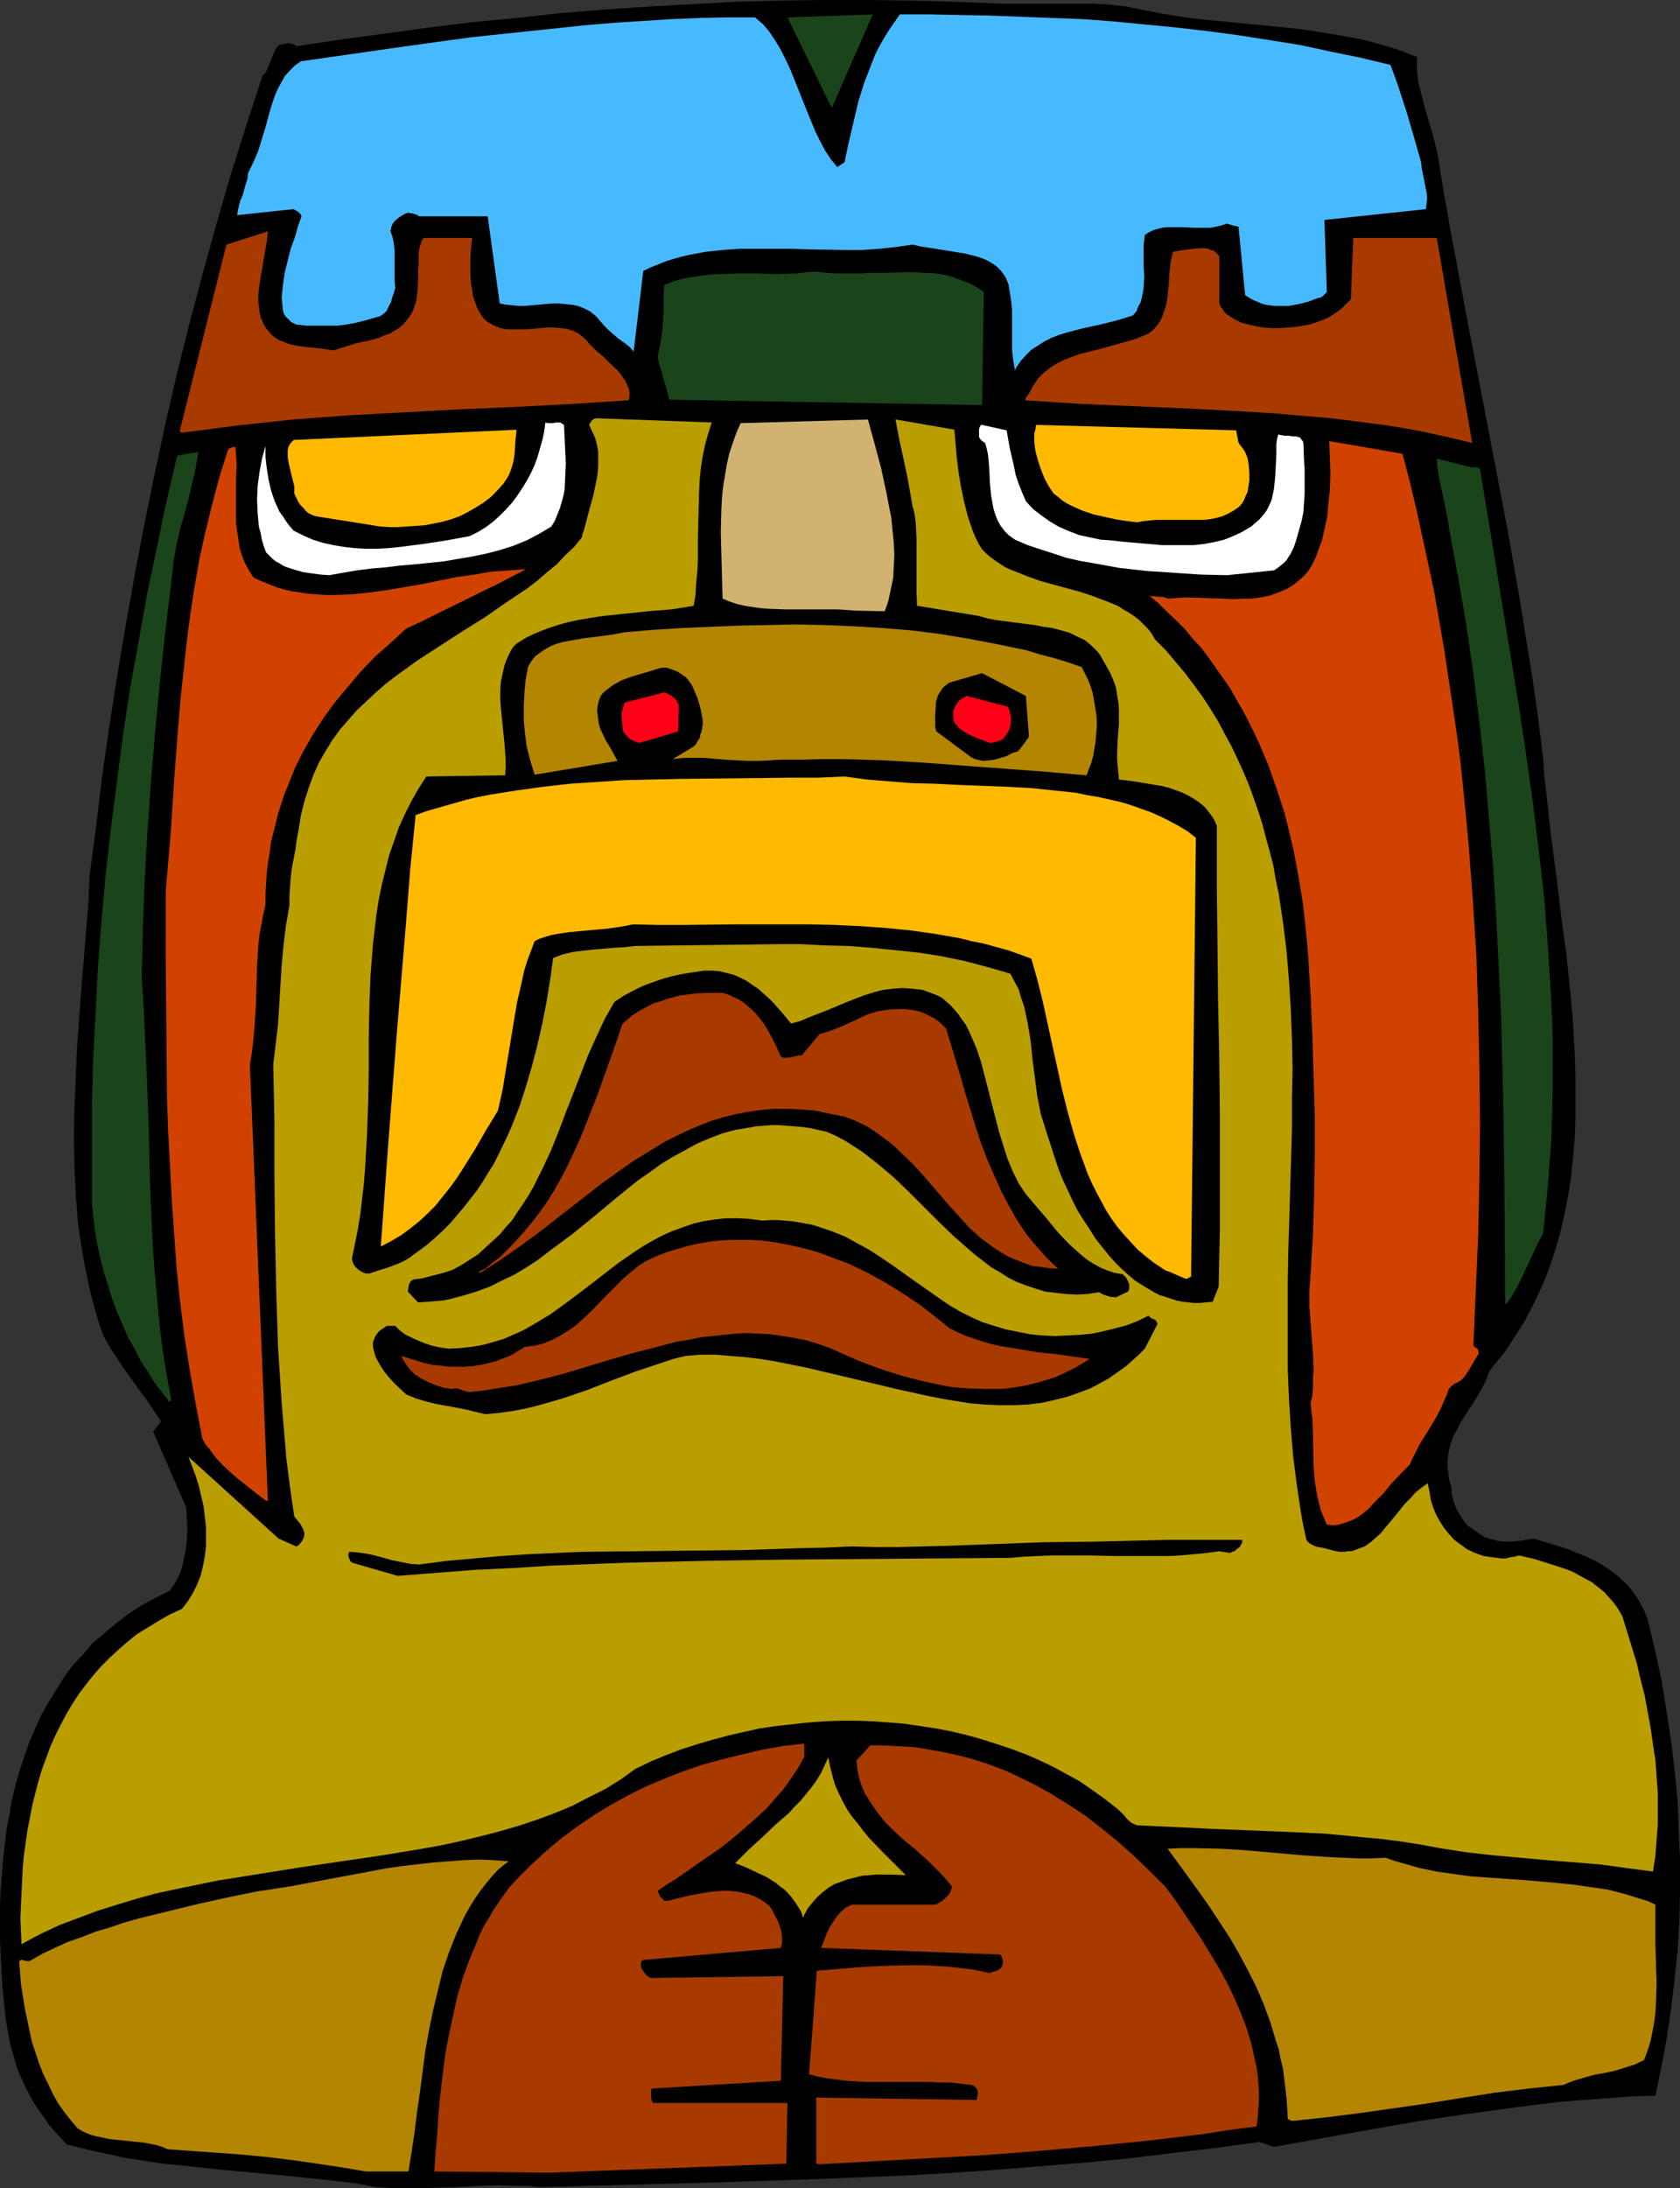 <?xml version="1.0" encoding="UTF-8" standalone="no"?>
<svg
   version="1.0"
   width="119.58mm"
   height="155.668mm"
   id="svg31"
   sodipodi:docname="Figure 07.wmf"
   xmlns:inkscape="http://www.inkscape.org/namespaces/inkscape"
   xmlns:sodipodi="http://sodipodi.sourceforge.net/DTD/sodipodi-0.dtd"
   xmlns="http://www.w3.org/2000/svg"
   xmlns:svg="http://www.w3.org/2000/svg">
  <rect width="100%" height="100%" fill="#333333" stroke="none"/>
  <sodipodi:namedview
     id="namedview31"
     pagecolor="#ffffff"
     bordercolor="#000000"
     borderopacity="0.25"
     inkscape:showpageshadow="2"
     inkscape:pageopacity="0.0"
     inkscape:pagecheckerboard="0"
     inkscape:deskcolor="#d1d1d1"
     inkscape:document-units="mm" />
  <defs
     id="defs1">
    <pattern
       id="WMFhbasepattern"
       patternUnits="userSpaceOnUse"
       width="6"
       height="6"
       x="0"
       y="0" />
  </defs>
  <path
     style="fill:#000000;fill-opacity:1;fill-rule:evenodd;stroke:none"
     d="m 101.153,588.03 2.747,0.162 2.747,0.162 h 5.332 l 5.332,-0.162 5.494,-0.162 5.494,-0.323 5.494,-0.162 5.656,0.162 h 2.747 l 2.909,0.323 24.4,-0.646 24.4,-0.646 24.238,-0.808 11.957,-0.485 12.119,-0.485 11.957,-0.646 12.119,-0.808 11.957,-0.97 12.119,-0.97 12.119,-1.131 12.119,-1.454 12.119,-1.454 12.119,-1.616 3.878,1.293 v 0 l 12.604,-2.262 12.604,-2.262 12.927,-2.262 12.927,-1.939 13.088,-1.778 6.302,-0.808 6.625,-0.808 6.302,-0.485 6.463,-0.485 6.463,-0.485 6.302,-0.162 1.616,-7.756 1.454,-7.756 1.131,-7.756 0.97,-7.918 0.808,-7.918 0.485,-8.08 0.162,-8.08 v -7.918 l -0.323,-8.08 -0.323,-8.241 -0.808,-8.08 -0.97,-8.08 -1.293,-8.241 -1.293,-8.08 -1.777,-8.08 -1.939,-8.08 -0.97,-2.424 -1.131,-2.101 -1.293,-2.101 -1.454,-1.939 -1.616,-1.616 -1.777,-1.616 -1.939,-1.454 -1.939,-1.293 -2.262,-1.293 -2.101,-0.97 -2.424,-0.97 -2.262,-0.97 -4.686,-1.454 -4.848,-1.454 -3.878,0.646 -1.939,0.162 h -1.939 l -1.777,-0.162 -1.777,-0.485 -1.777,-0.485 -0.646,-0.485 -0.808,-0.485 -1.616,-1.131 -1.616,-1.131 -1.131,-1.454 -0.97,-1.454 -0.97,-1.778 -0.646,-1.778 -0.485,-1.939 -0.162,-2.262 -0.485,-1.293 -0.162,-1.131 -0.162,-1.293 -0.162,-1.131 v -2.101 l 0.323,-2.262 0.485,-1.939 0.646,-1.939 0.97,-1.778 0.97,-1.939 2.262,-3.555 1.131,-1.616 2.101,-3.555 0.97,-1.778 0.808,-1.778 0.646,-1.778 1.777,-2.262 1.777,-2.101 1.454,-2.101 1.454,-2.262 1.454,-2.262 1.454,-2.262 2.424,-4.686 2.262,-4.686 1.939,-4.848 1.616,-4.848 1.454,-5.009 1.131,-5.009 0.97,-5.009 0.808,-5.171 0.485,-5.333 0.485,-5.171 0.162,-5.333 v -5.333 -5.333 l -0.162,-5.494 -0.323,-5.333 -0.323,-5.494 -0.485,-5.494 -1.131,-10.827 -1.454,-10.827 -1.293,-10.827 -1.454,-10.827 -1.131,-10.503 -0.646,-5.333 -0.323,-5.009 -1.293,-10.18 -1.454,-10.342 -1.616,-10.019 -1.616,-10.18 -3.555,-20.36 -3.878,-20.199 -3.878,-20.199 -3.878,-20.199 -3.716,-19.876 -1.777,-10.019 -1.616,-10.019 -0.808,-3.555 -0.97,-3.555 -0.97,-3.232 -0.97,-3.393 -0.808,-3.232 -0.808,-3.07 -0.162,-1.778 -0.162,-1.454 v -1.778 -1.616 l -4.524,-1.778 -4.686,-1.454 -4.686,-1.293 L 362.438,9.857 357.591,9.049 352.743,8.241 347.734,7.595 342.886,7.11 332.706,6.14 322.85,5.171 317.841,4.525 312.831,3.717 307.984,2.747 303.136,1.778 298.773,1.293 294.41,0.97 h -4.363 -4.201 -8.402 -8.402 L 257.246,0.485 245.288,0.162 233.492,0 h -11.796 l -11.957,0.162 -11.796,0.323 -11.796,0.646 -11.796,0.646 -11.957,0.808 -11.796,0.97 -11.796,1.293 -11.796,1.131 -11.796,1.454 L 103.415,9.049 91.458,10.665 79.662,12.443 79.501,12.119 79.016,11.958 78.531,11.796 77.885,11.635 H 77.238 l -0.646,0.162 -1.616,0.323 -0.646,0.808 -0.485,0.97 -0.97,2.262 -0.97,2.424 -0.485,0.97 -0.808,0.808 -4.363,13.412 -4.201,13.25 -3.878,13.412 -3.716,13.412 -3.555,13.412 -3.393,13.574 -3.07,13.412 -2.909,13.574 -2.747,13.412 -2.585,13.574 -2.424,13.574 -2.262,13.412 -2.101,13.574 -1.939,13.412 -1.616,13.412 -1.777,13.412 -0.323,7.756 -0.646,7.756 -1.293,15.674 -1.131,15.513 -0.323,7.918 -0.323,7.756 -0.162,7.756 0.162,7.756 0.323,7.595 0.646,7.756 0.485,3.717 0.646,3.878 0.646,3.717 0.808,3.878 0.808,3.717 0.97,3.717 1.131,3.878 1.293,3.717 1.777,3.232 1.939,2.909 1.939,2.909 4.04,5.656 2.101,2.747 1.777,2.747 1.939,2.909 -2.101,2.747 8.887,20.36 0.162,2.747 0.162,3.07 -0.162,3.07 -0.323,2.909 -0.646,2.909 -0.323,1.454 -0.485,1.454 -0.646,1.293 -0.646,1.293 -0.808,1.131 -0.808,1.131 -3.878,1.939 -3.878,2.101 -3.393,2.262 -3.393,2.585 -3.07,2.585 -3.07,2.585 -2.585,3.07 -2.747,2.909 -2.262,3.07 -2.101,3.393 -2.101,3.393 -1.939,3.393 -1.616,3.555 -1.616,3.717 -1.293,3.717 -1.293,3.878 -1.131,3.878 -0.97,3.878 -0.646,4.04 -0.808,4.04 -0.485,4.201 -0.485,4.04 -0.323,4.201 -0.323,4.201 L 0,512.567 v 4.363 4.201 l 0.162,4.363 0.485,8.403 0.808,8.403 0.485,2.909 0.485,2.585 0.485,2.585 0.808,2.424 0.646,2.424 0.808,2.262 0.97,2.101 0.97,2.101 1.131,2.101 1.131,1.939 1.293,1.939 1.293,1.778 1.293,1.939 1.454,1.616 3.232,3.555 5.171,1.293 5.171,1.131 5.171,1.131 5.171,0.808 5.171,0.808 5.332,0.485 10.342,1.131 5.332,0.485 5.171,0.485 10.342,0.97 10.503,1.131 5.171,0.646 z"
     id="path1" />
  <path
     style="fill:#a83a00;fill-opacity:1;fill-rule:evenodd;stroke:none"
     d="m 147.69,584.152 63.827,-2.424 0.323,-16.321 h -36.195 l -0.323,-0.646 -0.162,-0.97 v -1.131 -0.485 l 0.162,-0.646 34.741,-2.101 0.646,-28.117 -35.711,0.485 -0.808,-0.485 -0.646,-0.646 -0.646,-0.97 -0.323,-0.485 -0.162,-0.646 V 527.595 l 0.162,-0.323 0.485,-0.323 37.003,-3.232 0.162,-0.646 0.162,-0.646 v -0.808 -0.808 l -0.162,-1.454 -0.485,-1.616 -0.646,-1.616 -0.808,-1.454 -0.646,-1.293 -0.808,-1.131 -1.777,-1.293 -1.777,-0.97 -1.616,-0.646 -1.939,-0.485 -1.777,-0.323 -1.777,-0.162 h -1.939 l -1.777,0.162 -1.777,0.162 -1.777,0.323 -3.555,0.646 -3.393,0.808 -1.777,0.485 -1.454,0.162 -0.485,-0.646 -0.646,-0.485 -0.323,-0.808 -0.162,-0.323 -0.162,-0.485 2.585,-1.778 2.585,-1.616 2.585,-1.778 2.747,-1.939 5.656,-3.878 2.747,-2.101 2.747,-2.262 2.585,-2.262 2.585,-2.262 2.585,-2.424 2.262,-2.585 2.262,-2.585 1.939,-2.747 1.939,-2.909 1.616,-2.909 v -3.555 l -5.656,0.646 -5.494,0.97 -5.494,1.293 -5.332,1.293 -5.332,1.454 -5.171,1.778 -5.009,1.939 -5.009,2.101 -4.848,2.424 -4.686,2.585 -4.524,2.747 -4.524,3.07 -4.363,3.232 -4.04,3.393 -4.04,3.717 -3.878,3.878 -1.777,1.939 -1.454,1.939 -1.454,2.101 -1.454,2.101 -1.293,2.262 -1.293,2.101 -1.131,2.262 -0.97,2.424 -1.939,4.686 -1.777,4.848 -1.454,5.009 -1.131,5.171 -1.131,5.171 -0.97,5.332 -0.646,5.171 -0.646,5.333 -0.485,5.171 -0.323,5.333 -0.485,5.171 -0.323,5.009 z"
     id="path2" />
  <path
     style="fill:#b38501;fill-opacity:1;fill-rule:evenodd;stroke:none"
     d="m 98.406,583.829 h 11.473 l 0.808,-5.009 0.808,-5.333 0.646,-5.333 0.808,-5.494 1.454,-11.15 0.97,-5.494 1.131,-5.494 1.293,-5.333 1.293,-5.332 1.777,-5.171 0.97,-2.424 0.97,-2.424 1.131,-2.424 1.131,-2.424 1.293,-2.262 1.293,-2.101 1.454,-2.101 1.616,-2.101 1.616,-1.939 1.777,-1.939 0.485,-0.323 0.323,-0.323 0.808,-0.646 1.131,-0.808 -4.04,-0.323 -4.04,-0.162 -4.04,0.162 -4.201,0.323 -4.201,0.323 -4.201,0.485 -4.201,0.485 -4.363,0.646 -8.564,1.616 -4.363,0.808 -4.363,0.808 -8.564,1.616 -8.564,1.293 -7.918,1.616 -8.079,1.778 -7.918,1.939 -7.918,1.939 -4.04,1.131 -3.716,1.293 -3.878,1.131 -3.716,1.454 -3.716,1.293 -3.555,1.616 -3.393,1.616 -3.393,1.939 H 7.595 7.271 L 6.463,527.11 6.14,526.949 H 5.817 l -0.485,0.162 -0.162,0.323 0.485,6.14 0.485,3.07 0.485,3.07 0.646,3.07 0.646,3.07 0.646,3.07 0.97,2.909 0.97,2.909 1.131,2.909 1.293,2.585 1.293,2.747 1.454,2.585 1.616,2.262 1.777,2.262 1.777,2.101 1.293,0.808 1.454,0.646 1.293,0.485 1.454,0.323 3.07,0.646 2.909,0.323 3.232,0.323 3.232,0.323 3.232,0.646 1.616,0.485 1.454,0.646 13.573,0.97 6.625,0.485 6.625,0.646 6.625,0.808 6.787,0.97 6.463,0.97 z"
     id="path3" />
  <path
     style="fill:#a83a00;fill-opacity:1;fill-rule:evenodd;stroke:none"
     d="m 220.404,581.89 29.247,-1.616 14.704,-0.808 14.704,-1.131 14.704,-1.293 14.704,-1.454 14.866,-1.778 7.271,-1.131 7.433,-0.97 0.323,-2.424 0.162,-2.262 0.162,-2.262 v -2.262 l -0.162,-2.262 -0.162,-2.262 -0.323,-2.262 -0.485,-2.101 -0.485,-2.262 -0.485,-2.101 -1.293,-4.201 -1.616,-4.201 -1.777,-4.04 -1.939,-4.04 -2.262,-4.04 -2.262,-3.717 -2.262,-3.717 -4.848,-7.272 -2.424,-3.555 -2.424,-3.232 -4.201,-4.201 -4.201,-4.04 -4.363,-3.878 -4.363,-3.555 -4.363,-3.393 -4.686,-3.07 -4.686,-2.909 -4.686,-2.585 -5.009,-2.424 -2.424,-1.131 -2.585,-0.97 -2.585,-0.97 -2.585,-0.808 -2.747,-0.808 -2.747,-0.646 -2.747,-0.646 -2.747,-0.485 -2.747,-0.485 -2.909,-0.485 -2.909,-0.162 -2.909,-0.162 -3.07,-0.162 h -3.07 l -3.716,4.04 0.162,1.616 0.162,1.454 0.323,1.454 0.485,1.616 0.485,1.293 0.646,1.454 0.808,1.293 0.808,1.293 1.777,2.585 1.939,2.424 2.424,2.424 2.424,2.262 1.777,1.454 1.777,1.454 3.555,3.232 3.232,3.232 1.454,1.616 1.454,1.778 -0.162,0.646 -0.323,0.808 -0.323,0.646 -0.646,0.646 -0.646,0.646 -0.646,0.485 -0.808,0.485 -0.808,0.485 h -22.622 l -1.616,0.808 -1.293,1.131 -1.131,1.293 -0.97,1.454 -0.97,1.454 -0.808,1.778 -0.646,1.778 -0.808,1.939 48.153,1.778 0.323,0.323 0.162,0.485 0.162,0.485 0.162,0.646 -0.162,0.808 -0.162,0.485 -0.323,0.485 -0.485,0.323 -0.485,0.323 -0.646,0.162 -0.646,0.162 -0.646,0.323 -2.909,-0.646 -2.747,-0.485 -2.909,-0.323 -2.909,-0.323 -5.817,-0.323 h -5.817 l -5.817,0.162 -5.979,0.323 -5.817,0.485 -5.817,0.485 -2.101,27.794 2.262,0.646 2.585,0.485 2.585,0.323 2.585,0.323 2.585,0.162 2.747,0.162 h 5.656 5.656 5.817 l 2.909,0.162 h 2.747 l 2.747,0.323 2.747,0.323 0.485,0.162 0.485,0.323 0.323,0.323 0.323,0.485 0.162,0.646 v 0.646 l -0.162,0.646 -0.162,0.808 -43.144,-0.646 v 17.775 z"
     id="path4" />
  <path
     style="fill:#b38501;fill-opacity:1;fill-rule:evenodd;stroke:none"
     d="m 347.572,570.255 9.049,-0.97 9.049,-1.131 9.049,-1.293 9.049,-1.293 9.049,-1.454 9.21,-1.454 9.21,-1.131 9.372,-0.97 1.454,-0.646 1.293,-0.485 2.747,-0.808 2.909,-0.808 2.747,-0.485 2.909,-0.646 2.585,-0.808 2.585,-0.808 1.293,-0.646 1.131,-0.485 0.97,-2.585 0.808,-2.585 0.485,-2.424 0.485,-2.585 0.323,-2.585 0.162,-2.585 0.162,-5.333 -0.162,-5.333 -0.162,-5.332 v -5.333 -5.171 l -2.101,-0.97 -2.101,-0.646 -4.201,-1.293 -4.363,-1.131 -4.524,-0.646 -4.363,-0.646 -4.686,-0.485 -9.21,-0.808 -9.372,-0.646 -4.686,-0.323 -4.686,-0.646 -4.524,-0.646 -4.686,-0.97 -4.524,-1.293 -2.262,-0.646 -2.262,-0.808 -3.716,0.162 h -3.716 l -3.716,-0.162 -3.716,-0.162 -7.433,-0.485 -7.271,-0.646 -7.271,-0.646 -7.271,-0.485 -7.271,-0.162 h -3.716 l -3.555,0.162 5.656,7.756 2.909,4.04 2.747,3.878 2.747,4.201 2.747,4.201 2.424,4.201 2.424,4.525 2.262,4.525 1.939,4.525 1.777,4.848 1.454,4.848 0.808,2.424 0.485,2.585 0.646,2.585 0.323,2.585 0.323,2.747 0.323,2.747 0.162,2.747 0.162,2.747 z"
     id="path5" />
  <path
     style="fill:#ba9e00;fill-opacity:1;fill-rule:evenodd;stroke:none"
     d="m 6.302,522.424 4.848,-2.585 4.848,-2.262 5.171,-1.939 5.171,-1.939 5.171,-1.616 5.332,-1.616 5.332,-1.454 5.332,-1.131 5.494,-1.131 5.494,-1.131 11.149,-1.778 11.149,-1.778 10.988,-1.616 10.988,-1.616 10.826,-1.778 5.332,-0.97 5.171,-1.131 5.332,-1.293 5.009,-1.293 5.009,-1.454 4.848,-1.616 4.848,-1.778 4.686,-1.939 4.363,-2.262 4.524,-2.262 4.201,-2.585 4.04,-2.909 4.04,-1.939 3.878,-1.616 4.201,-1.616 4.04,-1.293 4.363,-1.293 4.201,-1.131 4.201,-0.97 4.363,-0.97 4.363,-0.646 4.363,-0.485 4.363,-0.485 4.363,-0.323 4.363,-0.162 h 4.363 l 4.363,0.162 4.363,0.323 4.201,0.323 4.363,0.646 4.201,0.646 4.201,0.808 4.04,0.97 4.04,1.131 4.04,1.293 3.878,1.293 3.878,1.454 3.716,1.616 3.716,1.778 3.555,1.939 3.555,1.939 3.232,2.262 3.232,2.262 3.07,2.424 0.97,0.808 0.808,0.808 0.646,0.646 0.646,0.808 0.485,0.485 0.808,0.646 0.646,0.323 0.808,0.323 10.342,0.485 10.018,0.485 20.198,0.808 10.18,0.485 5.171,0.485 5.009,0.485 5.171,0.485 5.009,0.646 5.171,0.808 5.171,0.97 7.271,1.131 7.271,0.808 7.11,0.646 7.11,0.646 14.22,1.131 7.11,0.97 7.271,0.97 0.646,-4.201 0.323,-4.201 0.323,-4.201 v -4.363 -4.363 l -0.323,-4.363 -0.323,-4.363 -0.646,-4.201 -0.646,-4.525 -0.808,-4.363 -0.808,-4.363 -1.131,-4.363 -0.97,-4.201 -1.293,-4.201 -1.293,-4.201 -1.293,-4.201 -1.131,-1.939 -1.131,-1.616 -1.293,-1.454 -1.293,-1.454 -1.616,-1.293 -1.616,-1.293 -1.777,-0.97 -1.777,-0.97 -1.777,-0.97 -2.101,-0.808 -4.04,-1.293 -4.04,-1.293 -4.201,-0.97 -1.131,0.323 -1.293,0.162 -1.131,0.323 h -1.293 l -1.131,-0.162 -1.293,-0.162 -2.262,-0.323 -2.262,-0.808 -2.101,-0.97 -1.777,-1.293 -1.777,-1.293 -1.454,-1.616 -1.293,-1.616 -1.131,-1.778 -0.97,-1.778 -0.808,-1.939 -0.646,-2.101 -0.323,-2.101 -0.485,-2.262 -1.616,1.131 -1.616,1.293 -1.454,1.616 -1.454,1.454 -2.585,3.232 -2.585,3.07 -1.293,1.616 -1.454,1.293 -1.293,1.131 -1.616,1.131 -1.777,0.646 -0.808,0.323 -0.97,0.323 h -0.97 l -0.97,0.162 h -1.131 l -1.131,-0.162 -2.424,-0.646 -1.293,-0.323 -1.131,-0.162 -0.97,-0.323 -0.97,-0.485 -0.646,-0.485 -0.485,-0.646 -0.808,-3.717 -0.646,-3.555 -1.131,-7.595 -0.97,-7.595 -0.646,-7.756 -0.485,-7.756 -0.323,-7.756 v -8.08 -7.918 -8.08 l 0.162,-8.08 0.485,-16.321 0.485,-16.159 v -8.08 l 0.162,-8.08 -0.162,-8.08 -0.323,-8.08 -0.485,-7.756 -0.646,-7.918 -0.97,-7.756 -1.131,-7.595 -0.808,-3.717 -0.646,-3.878 -0.97,-3.717 -0.97,-3.555 -0.97,-3.717 -1.131,-3.555 -1.293,-3.717 -1.293,-3.555 -1.454,-3.393 -1.616,-3.555 -1.616,-3.393 -1.777,-3.232 -1.777,-3.393 -2.101,-3.393 -2.101,-3.232 -2.262,-3.07 -2.424,-3.232 -2.585,-3.07 -2.585,-3.07 -2.909,-2.909 -0.808,-1.454 -1.131,-1.454 -1.131,-1.131 -1.293,-1.293 -1.293,-0.97 -1.454,-0.97 -1.454,-0.808 -1.454,-0.97 -3.232,-1.293 -3.393,-1.293 -3.393,-1.131 -3.555,-0.97 -3.555,-0.97 -3.555,-0.97 -3.232,-1.131 -3.232,-1.293 -1.616,-0.646 -1.454,-0.646 -2.747,-1.778 -1.293,-0.97 -1.131,-0.97 -1.131,-1.131 -0.808,-1.293 -0.97,-1.939 -0.808,-1.939 -1.293,-3.878 -0.97,-3.878 -0.808,-3.878 -0.646,-3.878 -0.485,-3.878 -0.646,-7.595 -15.835,-2.747 0.97,5.171 1.131,5.171 1.131,5.333 0.485,2.747 0.485,2.747 0.323,1.939 0.485,1.778 0.323,1.939 0.162,1.778 0.162,3.717 v 3.555 7.11 3.555 l 0.162,3.555 16.643,2.747 2.262,0.646 2.585,0.485 5.009,0.646 2.424,0.323 2.585,0.323 2.424,0.485 2.424,0.323 2.424,0.646 2.262,0.646 1.939,0.97 2.101,0.97 1.777,1.454 0.808,0.808 0.808,0.808 0.646,0.808 0.646,1.131 0.646,1.131 0.646,1.131 0.97,1.778 0.808,1.939 0.646,1.778 0.323,2.101 0.323,1.778 0.162,2.101 v 3.878 l -0.323,3.878 -0.162,3.878 v 1.778 l 0.162,1.778 0.162,1.778 0.162,1.778 3.878,0.485 3.878,0.646 3.878,0.646 1.939,0.485 1.777,0.646 1.777,0.646 1.616,0.808 1.616,0.97 1.454,0.97 1.454,1.293 1.131,1.454 1.131,1.616 0.808,1.778 v 15.836 l 0.162,15.674 0.162,15.351 0.323,15.513 0.162,15.351 v 15.351 15.513 l -0.323,15.351 -1.616,4.04 -1.777,0.162 -1.616,0.162 h -1.616 l -1.454,-0.162 -1.616,-0.162 -1.616,-0.323 -1.454,-0.485 -1.454,-0.485 -1.616,-0.485 -1.293,-0.646 -2.747,-1.616 -2.585,-1.616 -2.262,-1.939 -2.424,-2.262 -2.101,-2.262 -1.939,-2.424 -1.939,-2.424 -1.616,-2.585 -1.616,-2.424 -1.616,-2.585 -1.293,-2.585 -1.293,-2.747 -1.293,-2.747 -1.131,-2.747 -0.97,-2.909 -1.939,-5.979 -1.939,-6.14 -0.485,-2.424 -0.485,-2.424 -0.646,-5.009 -0.646,-5.009 -0.485,-4.848 -0.808,-4.848 -0.485,-2.262 -0.485,-2.262 -0.808,-2.262 -0.646,-2.262 -1.131,-2.101 -1.131,-2.101 -6.14,-1.778 -6.14,-1.616 -6.302,-1.293 -6.14,-0.97 -6.302,-0.646 -6.302,-0.646 -6.302,-0.485 -6.302,-0.162 -6.302,-0.323 h -6.302 l -12.765,0.162 -12.765,0.162 -12.765,0.162 -2.909,0.323 -2.747,0.162 -5.656,0.485 -2.909,0.323 -2.585,0.323 -2.747,0.646 -2.585,0.97 -0.808,5.817 -0.97,5.979 -1.131,5.817 -1.293,5.656 -1.454,5.656 -1.616,5.494 -1.777,5.494 -2.101,5.333 -1.131,2.585 -2.424,5.009 -1.293,2.585 -1.454,2.262 -1.454,2.424 -1.616,2.424 -1.777,2.262 -1.616,2.101 -1.939,2.262 -1.777,2.101 -2.101,2.101 -2.101,1.939 -2.262,1.939 -2.424,1.778 -2.424,1.778 -1.454,0.808 -1.454,0.646 -2.585,0.97 -2.585,0.808 -2.424,0.808 h -0.97 l -0.808,-0.323 -0.646,-0.323 -0.646,-0.485 -0.646,-0.646 -0.485,-0.646 -0.323,-0.808 -0.162,-0.808 0.808,-3.878 0.808,-4.04 0.646,-4.04 0.485,-4.201 0.485,-4.04 0.323,-4.363 0.485,-8.403 0.323,-8.726 0.162,-8.564 v -8.726 l 0.162,-8.564 0.323,-8.564 0.323,-4.201 0.323,-4.201 0.485,-4.04 0.485,-4.201 0.646,-4.04 0.808,-3.878 0.97,-3.878 0.97,-3.878 1.293,-3.717 1.293,-3.717 1.616,-3.555 1.777,-3.555 1.939,-3.393 2.101,-3.232 21.168,-0.323 0.162,-1.939 v -2.101 l -0.162,-2.262 -0.162,-2.262 -0.485,-4.686 -0.485,-4.848 -0.162,-2.424 v -2.424 l 0.162,-2.262 0.485,-2.262 0.485,-2.101 0.808,-2.101 0.485,-0.97 0.485,-0.97 0.646,-0.97 0.808,-0.808 2.585,-1.616 2.747,-1.293 2.909,-1.131 2.909,-0.97 2.909,-0.808 3.07,-0.646 2.909,-0.485 3.232,-0.485 6.14,-0.646 6.14,-0.646 6.14,-0.485 3.07,-0.485 2.909,-0.485 0.485,-2.909 0.162,-3.07 0.323,-3.07 0.162,-3.07 v -6.14 l 0.162,-6.302 0.162,-6.302 0.162,-3.07 0.323,-3.232 0.485,-3.07 0.646,-3.07 0.808,-2.909 0.97,-3.07 -31.025,-1.131 -0.646,0.162 -0.485,0.323 -0.485,0.646 -0.162,0.323 -0.162,0.323 0.808,1.778 0.808,1.778 0.485,1.778 0.323,1.939 v 1.939 1.939 l -0.162,1.939 -0.323,1.939 -0.808,3.878 -1.131,4.04 -0.97,3.717 -0.485,1.778 -0.323,0.808 -0.162,0.97 -2.101,2.585 -2.424,2.262 -2.262,2.424 -2.585,2.101 -2.585,2.262 -2.747,2.101 -2.909,1.939 -2.909,1.939 -5.817,4.04 -5.979,3.717 -5.979,3.878 -5.979,3.878 -2.909,2.101 -2.909,2.101 -2.747,2.101 -2.585,2.262 -2.585,2.424 -2.585,2.424 -2.262,2.585 -2.262,2.585 -2.101,2.909 -1.777,2.909 -1.777,3.07 -1.454,3.232 -1.293,3.555 -1.131,3.555 -0.97,3.878 -0.646,4.04 -0.485,2.585 -0.323,2.424 -0.97,5.171 -0.323,2.585 -0.162,2.424 -0.162,2.424 v 2.424 l -0.485,2.909 -0.485,2.747 -0.646,5.333 -0.485,5.333 -0.323,5.332 -0.646,10.503 -0.646,5.332 -0.646,5.333 0.162,7.595 0.162,7.756 v 15.19 l 0.162,15.19 0.323,15.028 0.485,15.19 0.485,7.433 0.485,7.595 0.646,7.595 0.646,7.595 0.97,7.595 1.131,7.756 0.485,0.646 0.323,0.323 0.162,0.323 0.485,0.485 0.323,0.485 0.485,0.97 0.323,0.646 0.162,0.808 -0.162,0.97 -0.485,0.97 -0.646,0.808 -0.485,0.485 -0.485,0.162 -4.686,-2.101 -24.238,-21.976 0.97,2.585 0.97,2.585 0.808,2.585 0.646,2.747 0.646,2.747 0.323,2.747 0.323,2.747 v 2.747 2.747 l -0.323,2.585 -0.485,2.585 -0.646,2.585 -0.97,2.424 -1.131,2.262 -1.293,2.101 -1.616,2.101 -3.232,1.454 -3.07,1.778 -2.909,1.778 -2.909,1.778 -2.585,2.101 -2.424,2.101 -2.424,2.262 -2.262,2.262 -2.101,2.424 -1.939,2.424 -1.939,2.585 -1.777,2.747 -1.616,2.747 -1.454,2.747 -1.454,2.909 -1.293,2.909 -1.131,3.07 -1.131,3.07 -0.97,3.232 -0.808,3.07 -0.808,3.232 -0.646,3.393 -0.646,3.232 -0.485,3.393 -0.485,3.393 -0.323,3.393 -0.162,3.393 -0.162,3.393 -0.323,6.948 0.323,6.948 z"
     id="path6" />
  <path
     style="fill:#ba9e00;fill-opacity:1;fill-rule:evenodd;stroke:none"
     d="m 216.364,514.829 0.97,-1.778 1.293,-1.616 1.293,-1.454 1.454,-1.293 1.454,-1.131 1.616,-0.97 1.777,-0.646 1.777,-0.646 1.939,-0.485 1.939,-0.485 1.939,-0.162 1.939,-0.162 h 1.939 2.101 l 3.878,0.162 -3.232,-3.232 -3.393,-3.393 -3.393,-3.555 -1.454,-1.778 -1.454,-1.939 -1.616,-1.939 -1.293,-1.939 -1.131,-2.101 -1.131,-2.262 -0.97,-2.262 -0.646,-2.262 -0.646,-2.585 -0.485,-2.424 -0.97,2.101 -0.97,2.101 -1.293,2.101 -1.293,1.778 -1.454,1.778 -1.454,1.778 -1.616,1.616 -1.616,1.778 -3.555,3.07 -3.555,3.393 -3.716,3.393 -1.777,1.778 -1.777,1.778 2.909,1.131 2.747,1.293 2.747,1.293 2.585,1.616 1.131,0.97 1.131,0.808 1.131,1.131 0.808,0.97 0.97,1.293 0.808,1.293 0.808,1.293 0.485,1.616 z"
     id="path7" />
  <path
     style="fill:#000000;fill-opacity:1;fill-rule:evenodd;stroke:none"
     d="m 106.97,423.692 10.342,-0.808 10.342,-0.808 10.342,-0.485 10.18,-0.646 20.521,-0.808 20.683,-0.485 20.521,-0.323 41.205,-0.323 20.683,-0.162 3.716,-0.323 3.555,-0.162 3.555,-0.162 h 3.555 7.11 l 6.948,0.162 h 6.948 6.948 l 3.393,-0.162 3.555,-0.323 3.393,-0.323 3.555,-0.485 0.97,0.162 0.97,0.162 h 0.485 l 0.162,0.162 h 0.323 v 0 l 0.485,-0.323 0.646,-0.162 0.97,-0.808 0.485,-0.323 0.323,-0.646 0.323,-0.485 v -0.808 h -6.463 -6.463 -6.625 l -6.787,0.162 -13.573,0.323 -13.573,0.162 -26.015,0.97 -6.463,0.162 -6.302,0.162 h -6.463 l -6.302,-0.162 -7.271,0.323 -7.271,0.162 -14.704,0.485 -14.543,0.162 -14.381,0.162 -14.543,0.162 -7.271,0.323 -7.271,0.323 -7.271,0.485 -7.11,0.646 -7.271,0.646 -7.433,0.97 -2.424,-0.162 -2.424,-0.485 -2.424,-0.485 -2.262,-0.646 -2.424,-0.646 -2.262,-0.485 -2.262,-0.323 -2.262,-0.162 -0.323,0.323 v 0.485 0.485 l 0.162,0.323 0.323,0.808 0.485,0.485 z"
     id="path8" />
  <path
     style="fill:#d14200;fill-opacity:1;fill-rule:evenodd;stroke:none"
     d="m 358.237,410.118 1.777,-0.162 1.616,-0.485 1.454,-0.485 1.454,-0.646 1.293,-0.808 1.293,-0.97 1.293,-1.131 1.131,-1.293 2.424,-2.424 2.262,-2.747 2.424,-2.585 1.293,-1.293 1.293,-1.293 0.646,-1.454 0.646,-1.293 1.293,-2.585 2.909,-4.686 1.454,-2.424 1.293,-2.424 1.131,-2.585 0.646,-1.454 0.485,-1.454 0.485,-0.485 0.485,-0.485 0.646,-0.485 0.808,-0.323 0.97,-0.646 0.808,-0.808 0.646,-0.97 0.646,-0.97 1.293,-2.262 1.293,-2.101 -0.162,-0.646 -0.162,-0.646 -0.646,-0.323 -0.485,-0.485 0.646,-14.866 0.646,-14.866 0.323,-15.028 0.162,-15.028 -0.162,-15.028 -0.323,-15.028 -0.485,-15.028 -0.97,-15.028 -1.131,-15.028 -1.454,-15.028 -0.808,-7.595 -0.97,-7.433 -1.131,-7.595 -1.131,-7.433 -1.131,-7.595 -1.293,-7.433 -1.293,-7.433 -1.616,-7.595 -1.616,-7.433 -1.616,-7.433 -1.777,-7.433 -1.939,-7.433 -19.714,-3.393 0.162,4.363 0.162,4.363 -0.162,4.525 -0.485,4.525 -0.162,2.262 -0.485,2.262 -0.485,2.101 -0.485,2.262 -0.808,2.101 -0.646,1.939 -0.97,2.101 -1.131,1.939 -0.97,1.131 -0.97,0.97 -0.97,0.808 -0.97,0.808 -0.97,0.646 -1.131,0.646 -2.262,0.97 -2.262,0.808 -2.424,0.485 -2.424,0.323 h -2.585 l -2.424,0.162 -2.585,-0.162 -5.009,-0.162 -5.171,-0.162 -2.424,0.162 -2.262,0.162 -0.97,-0.323 -0.646,-0.162 h -0.808 -0.485 l -1.131,-0.162 h -0.646 l -0.646,-0.323 2.585,2.101 2.424,2.424 2.424,2.262 2.424,2.424 2.101,2.585 2.262,2.424 1.939,2.585 1.939,2.747 1.939,2.747 1.939,2.747 1.616,2.909 1.616,2.747 1.616,3.07 1.454,2.909 1.454,3.07 1.293,3.07 1.293,3.07 1.131,3.232 1.131,3.232 2.101,6.464 0.808,3.232 1.616,6.787 1.293,6.948 1.131,6.948 0.808,7.11 0.646,7.11 0.646,10.827 0.485,10.827 0.323,10.665 0.323,10.665 v 10.503 l -0.162,10.665 -0.323,10.665 -0.646,10.665 -0.162,2.262 -0.162,2.262 v 4.363 l 0.323,4.363 0.323,4.201 0.323,4.363 0.162,4.363 -0.162,2.101 v 2.262 l -0.162,2.262 -0.485,2.101 0.485,4.201 0.162,4.201 0.162,8.403 0.323,4.04 0.323,2.101 0.323,1.939 0.485,1.939 0.485,1.939 0.808,1.939 0.808,1.939 h 0.485 0.323 z"
     id="path9" />
  <path
     style="fill:#d14200;fill-opacity:1;fill-rule:evenodd;stroke:none"
     d="m 72.068,403.493 -4.848,-117.315 0.485,-2.747 0.323,-2.585 0.485,-5.332 0.323,-5.333 0.162,-5.333 0.162,-5.332 0.323,-5.333 0.323,-2.747 0.485,-2.747 0.485,-2.585 0.646,-2.747 v -2.909 l 0.162,-2.747 0.162,-2.909 0.323,-2.747 0.485,-2.747 0.323,-2.747 0.646,-2.585 0.646,-2.585 0.646,-2.585 0.808,-2.585 0.808,-2.424 1.939,-4.848 0.97,-2.424 2.262,-4.525 2.585,-4.525 2.909,-4.525 3.07,-4.201 3.393,-4.04 3.555,-4.201 3.716,-3.878 4.201,-3.717 4.201,-3.878 4.201,-1.939 4.201,-2.101 8.241,-4.04 3.878,-1.939 4.04,-1.939 7.756,-4.04 -4.524,0.323 -4.686,0.323 -4.686,0.808 -4.686,0.646 -9.534,1.939 -4.686,0.808 -4.848,0.808 -4.686,0.646 -4.686,0.485 -4.686,0.162 h -2.262 l -2.262,-0.162 -2.262,-0.162 -2.101,-0.323 -2.262,-0.323 -2.101,-0.485 -2.262,-0.646 -1.939,-0.808 -2.101,-0.808 -2.101,-0.97 -1.131,-1.778 -1.131,-2.101 -0.808,-1.939 -0.646,-2.101 -0.323,-2.262 -0.323,-2.101 -0.323,-2.424 v -2.262 -4.686 -4.525 l 0.162,-4.525 -0.162,-2.262 -0.162,-2.101 h -0.162 -0.323 l -0.808,0.162 -0.485,0.323 -0.162,0.323 -0.162,0.162 -2.262,7.272 -1.939,7.272 -1.777,7.272 -1.616,7.272 -1.293,7.433 -1.131,7.272 -0.97,7.433 -0.808,7.433 -0.808,7.433 -0.646,7.433 -1.131,14.866 -0.97,14.866 -1.293,15.028 v 18.583 l 0.162,18.421 0.162,18.583 0.323,9.211 0.485,9.211 0.485,9.049 0.646,9.211 0.646,9.211 0.97,9.211 1.131,9.049 1.454,9.211 1.616,9.211 1.777,9.211 0.808,1.454 0.97,1.131 1.777,2.424 1.939,2.101 2.101,1.939 2.262,1.939 2.262,1.778 2.424,1.939 2.585,1.939 z"
     id="path10" />
  <path
     style="fill:#000000;fill-opacity:1;fill-rule:evenodd;stroke:none"
     d="m 130.562,380.224 3.555,-0.323 3.555,-0.485 3.393,-0.646 3.393,-0.808 3.393,-0.97 3.393,-0.97 6.625,-2.262 6.625,-2.585 6.463,-2.424 6.787,-2.262 3.393,-1.131 3.393,-0.808 3.878,-0.323 h 4.04 l 3.878,0.323 4.04,0.323 4.04,0.485 4.04,0.646 4.04,0.808 4.04,0.808 8.241,1.939 8.241,1.939 8.079,1.939 8.079,1.778 4.04,0.808 3.878,0.646 4.04,0.646 3.878,0.323 3.878,0.162 h 3.878 l 3.716,-0.162 3.878,-0.485 3.555,-0.808 3.716,-0.97 3.555,-1.293 1.777,-0.646 1.616,-0.808 1.777,-0.97 1.777,-0.97 1.616,-1.131 1.616,-1.131 1.777,-1.293 1.616,-1.454 1.616,-1.454 1.616,-1.616 3.393,-6.625 -0.162,-0.485 -0.162,-0.323 -0.323,-0.323 -0.323,-0.162 -0.808,-0.323 -0.323,-0.323 -0.323,-0.323 -2.909,1.454 -2.909,1.131 -3.07,0.808 -3.232,0.808 -3.07,0.646 -3.393,0.323 -3.232,0.162 -3.393,0.162 -3.393,-0.162 -3.232,-0.323 -3.232,-0.646 -3.232,-0.646 -3.232,-0.97 -3.07,-0.97 -2.909,-1.293 -2.909,-1.454 -3.07,-1.778 -3.07,-2.101 -5.979,-4.201 -6.14,-4.363 -3.07,-2.101 -3.232,-2.101 -3.232,-1.778 -3.232,-1.778 -3.555,-1.454 -3.393,-1.131 -1.939,-0.646 -1.777,-0.323 -1.777,-0.323 -1.939,-0.323 -1.939,-0.162 -1.939,-0.162 h -2.101 l -1.939,0.162 -3.555,-0.485 -3.232,-0.162 h -3.232 l -2.909,0.323 -3.07,0.485 -2.747,0.646 -2.747,0.97 -2.747,0.97 -2.585,1.131 -2.424,1.293 -2.585,1.454 -2.262,1.454 -4.686,3.232 -9.21,7.11 -4.524,3.393 -4.686,3.393 -2.424,1.454 -2.424,1.454 -2.585,1.454 -2.585,1.131 -2.585,1.131 -2.747,0.808 -2.909,0.808 -2.909,0.485 -3.07,0.323 -3.07,0.162 -2.262,-0.323 -2.262,-0.485 -1.939,-0.646 -1.939,-0.808 -1.777,-0.808 -1.616,-0.808 -1.454,-1.131 -1.131,-1.131 h -2.262 l -0.97,0.646 -1.131,0.808 -0.485,0.646 -0.485,0.646 -0.323,0.808 -0.323,0.808 v 1.131 l 0.162,0.97 0.323,1.131 0.323,0.97 0.97,1.778 1.131,1.778 1.293,1.616 1.454,1.616 3.232,3.07 2.747,1.131 2.747,0.808 2.585,0.646 2.747,0.485 5.171,0.97 2.585,0.646 z"
     id="path11" />
  <path
     style="fill:#1a451a;fill-opacity:1;fill-rule:evenodd;stroke:none"
     d="m 46.052,376.184 -1.293,-6.948 -1.131,-7.11 -0.808,-6.948 -0.646,-7.11 -0.646,-7.11 -0.485,-7.11 -0.646,-14.22 -0.323,-14.058 -0.485,-14.22 -0.646,-14.22 -0.323,-7.11 -0.485,-7.11 0.323,-13.735 0.485,-13.412 0.808,-13.574 0.97,-13.412 1.131,-13.412 1.293,-13.25 1.454,-13.412 1.616,-13.412 0.485,-4.525 0.808,-4.363 0.97,-4.201 1.131,-4.04 1.131,-4.201 0.97,-4.04 0.97,-4.201 0.646,-4.201 -5.656,0.97 -2.909,12.443 -2.585,12.443 -2.585,12.281 -2.262,12.604 -2.262,12.443 -1.939,12.604 -1.616,12.443 -1.616,12.604 -1.454,12.604 -1.131,12.604 -0.97,12.604 -0.646,12.604 -0.646,12.443 -0.323,12.604 v 12.604 12.443 l 0.323,4.04 0.485,3.878 0.646,3.878 0.808,3.717 0.97,3.717 1.131,3.555 1.131,3.717 1.293,3.393 1.454,3.393 1.454,3.393 1.777,3.07 1.616,3.232 1.939,2.909 1.777,2.909 2.101,2.747 1.939,2.585 z"
     id="path12" />
  <path
     style="fill:#a83a00;fill-opacity:1;fill-rule:evenodd;stroke:none"
     d="m 126.361,374.245 3.232,-0.323 3.07,-0.485 3.07,-0.485 3.232,-0.485 6.14,-1.454 6.302,-1.616 12.281,-3.717 6.14,-1.778 6.302,-1.616 6.14,-1.616 3.232,-0.485 3.07,-0.646 3.07,-0.323 3.07,-0.323 3.232,-0.323 3.07,-0.162 3.232,0.162 3.07,0.162 3.232,0.485 3.07,0.485 3.232,0.646 3.232,0.97 3.232,1.131 3.232,1.454 4.04,1.778 4.201,1.616 4.201,1.454 4.201,1.293 4.363,1.131 4.363,0.97 4.201,0.808 4.363,0.323 4.363,0.162 h 4.201 l 2.101,-0.162 2.101,-0.323 2.101,-0.323 2.101,-0.485 1.939,-0.485 2.101,-0.646 2.101,-0.646 1.939,-0.808 1.939,-0.97 1.939,-0.97 1.939,-1.131 1.777,-1.131 -4.524,-0.646 -4.524,-0.646 -4.848,-0.485 -4.848,-0.808 -4.848,-0.808 -2.424,-0.485 -2.262,-0.646 -2.424,-0.808 -2.424,-0.808 -2.262,-0.97 -2.262,-1.131 -4.04,-3.232 -4.201,-3.232 -4.363,-2.909 -4.686,-2.909 -4.686,-2.585 -5.009,-2.424 -5.171,-1.939 -2.585,-0.97 -2.585,-0.808 -2.585,-0.646 -2.747,-0.646 -2.585,-0.485 -2.747,-0.485 -2.747,-0.323 -2.747,-0.162 h -2.747 -2.909 l -2.747,0.162 -2.909,0.323 -2.747,0.485 -2.909,0.646 -2.747,0.808 -2.747,0.808 -2.909,1.131 -2.747,1.293 -2.101,1.293 -1.939,1.616 -1.939,1.616 -1.777,1.778 -3.716,3.717 -3.555,3.717 -1.939,1.778 -1.939,1.778 -2.101,1.454 -2.101,1.293 -2.101,1.131 -2.424,0.97 -1.131,0.323 -1.293,0.323 -1.293,0.162 -1.293,0.162 -1.939,1.131 -1.777,1.131 -2.101,0.808 -2.101,0.808 -1.939,0.485 -2.101,0.485 -2.101,0.323 -2.101,0.162 h -2.262 -2.101 l -2.262,-0.323 -1.939,-0.162 -2.262,-0.485 -2.101,-0.646 -2.101,-0.646 -2.101,-0.646 0.485,0.97 0.485,0.808 0.646,0.97 0.646,0.808 1.454,1.454 1.777,1.131 1.939,0.97 1.939,0.808 2.101,0.646 2.262,0.323 0.646,-0.162 h 0.646 l 1.293,0.485 0.646,0.162 0.485,0.162 0.485,0.162 z"
     id="path13" />
  <path
     style="fill:#1a451a;fill-opacity:1;fill-rule:evenodd;stroke:none"
     d="m 405.582,350.168 1.293,-1.939 1.293,-2.262 1.131,-2.262 1.131,-2.424 2.262,-4.848 1.131,-2.424 1.293,-2.262 0.646,-6.464 0.646,-6.464 0.485,-6.464 0.485,-6.464 0.162,-6.302 0.162,-6.464 v -6.464 -6.464 l -0.162,-6.464 -0.323,-6.464 -0.808,-12.766 -0.97,-12.927 -1.454,-12.766 -1.616,-12.927 -1.777,-12.766 -1.939,-12.927 -2.101,-12.927 -2.101,-12.766 -2.101,-12.927 -4.201,-25.531 -0.323,-0.162 -0.162,-0.162 h -0.162 l -0.646,-0.162 h -0.323 l -0.485,0.162 -9.534,-2.424 0.162,2.262 0.323,2.262 0.97,4.525 0.97,4.686 0.485,2.262 0.323,2.262 2.424,13.089 2.262,13.089 1.939,13.25 1.616,13.089 1.454,13.089 1.131,13.089 1.131,13.089 0.808,13.089 0.646,13.089 0.646,12.927 0.323,13.089 0.323,13.089 0.323,26.016 0.162,26.016 z"
     id="path14" />
  <path
     style="fill:#000000;fill-opacity:1;fill-rule:evenodd;stroke:none"
     d="m 112.787,350.168 2.101,-0.162 1.939,-0.162 2.101,-0.162 1.777,-0.323 3.716,-0.97 3.716,-1.131 3.555,-1.293 3.232,-1.616 3.393,-1.616 3.232,-1.939 3.232,-2.101 2.909,-2.262 3.07,-2.262 3.07,-2.262 5.979,-4.848 5.817,-4.848 5.979,-4.848 3.07,-2.101 3.07,-2.262 3.232,-1.939 3.232,-1.778 3.232,-1.778 3.393,-1.454 3.393,-1.293 3.555,-0.97 3.878,-0.646 1.777,-0.323 1.939,-0.162 2.101,-0.162 h 1.939 l 2.101,0.162 2.101,0.162 2.101,0.162 2.262,0.323 2.101,0.485 2.262,0.485 2.585,1.131 2.424,1.293 2.262,1.454 2.262,1.454 2.101,1.616 2.262,1.778 4.201,3.555 4.04,3.878 4.04,4.04 3.878,3.878 4.04,3.878 4.04,3.555 2.101,1.778 2.101,1.616 2.101,1.616 2.262,1.293 2.262,1.454 2.262,1.131 2.585,0.97 2.424,0.808 2.585,0.808 2.747,0.323 2.747,0.323 2.909,0.162 3.07,-0.162 3.07,-0.485 0.485,0.323 0.646,0.323 0.97,0.323 1.131,0.323 h 0.646 l 0.485,0.162 3.393,-1.616 0.323,-0.646 v -0.646 -0.646 l -0.162,-0.485 -0.323,-0.646 -0.323,-0.646 -0.97,-0.97 -2.101,-0.323 -1.939,-0.646 -1.939,-0.808 -1.777,-0.97 -1.777,-1.131 -1.616,-1.293 -1.616,-1.454 -1.616,-1.454 -3.07,-3.232 -2.909,-3.555 -2.909,-3.393 -2.747,-3.232 -0.97,-1.454 -0.97,-1.454 -0.808,-1.616 -0.808,-1.616 -1.454,-3.555 -1.131,-3.555 -1.131,-3.717 -0.97,-3.717 -1.939,-7.595 -0.97,-3.717 -0.97,-3.717 -1.131,-3.393 -1.454,-3.393 -0.646,-1.454 -0.808,-1.616 -0.97,-1.293 -0.97,-1.454 -0.97,-1.131 -1.131,-1.293 -1.131,-0.97 -1.293,-1.131 -1.293,-0.646 -1.293,-0.485 -1.293,-0.485 -1.293,-0.485 -1.454,-0.162 -1.293,-0.162 -2.585,-0.162 -2.585,0.162 -2.585,0.323 -2.585,0.646 -2.585,0.808 -2.585,0.97 -2.424,0.97 -5.009,2.101 -5.009,1.939 -2.262,0.97 -2.424,0.646 -2.262,-2.747 -2.424,-2.747 -1.293,-1.293 -1.454,-1.293 -1.454,-1.293 -1.454,-0.97 -1.616,-1.131 -1.616,-0.808 -1.777,-0.808 -1.939,-0.485 -1.939,-0.485 -1.939,-0.162 h -2.101 l -2.262,0.323 -3.232,0.485 -3.07,0.646 -2.909,0.808 -2.747,0.97 -2.585,0.97 -2.585,1.293 -2.424,1.293 -2.424,1.616 -1.293,2.262 -1.293,2.262 -2.262,4.848 -2.262,5.009 -1.939,5.009 -4.04,10.342 -1.939,5.171 -2.101,5.171 -2.262,4.848 -2.424,4.848 -1.293,2.262 -1.454,2.262 -1.454,2.101 -1.454,2.262 -1.777,1.939 -1.616,1.939 -1.939,1.778 -1.939,1.778 -1.939,1.778 -2.262,1.454 -2.262,1.454 -2.424,1.293 -1.454,0.485 -1.616,0.485 -1.293,0.323 -1.293,0.323 -2.424,0.646 -2.424,0.323 -0.485,0.323 -0.323,0.323 -0.162,0.323 -0.162,0.323 -0.162,0.808 -0.162,1.131 2.747,2.909 z"
     id="path15" />
  <path
     style="fill:#ffba00;fill-opacity:1;fill-rule:evenodd;stroke:none"
     d="m 320.426,343.22 1.293,-118.123 v 0.162 l -2.262,-1.778 -2.424,-1.454 -2.424,-1.293 -2.585,-1.293 -2.585,-1.131 -2.747,-0.97 -2.747,-0.97 -2.747,-0.808 -2.909,-0.646 -2.909,-0.646 -2.909,-0.485 -3.07,-0.646 -6.14,-0.646 -6.302,-0.646 -6.302,-0.323 -12.765,-0.485 -6.302,-0.323 -6.302,-0.162 -6.14,-0.485 -5.979,-0.485 -5.979,-0.808 -7.271,0.323 h -7.271 l -14.866,0.162 -14.866,0.162 -7.433,0.162 -7.433,0.162 -7.271,0.485 -7.433,0.485 -7.11,0.808 -7.11,0.97 -7.11,1.131 -3.393,0.646 -3.393,0.808 -3.393,0.97 -3.393,0.97 -3.393,0.97 -3.232,1.131 -1.454,14.543 -1.131,14.382 -2.424,29.086 -2.262,29.086 -2.101,28.925 2.747,-1.454 2.747,-1.616 2.424,-1.778 2.424,-1.939 2.262,-2.101 2.101,-2.101 1.939,-2.424 1.939,-2.424 1.777,-2.424 1.777,-2.747 3.232,-5.171 3.07,-5.333 3.07,-5.009 1.293,-5.817 0.97,-5.979 0.97,-5.817 0.97,-5.979 0.97,-5.656 1.293,-5.656 0.646,-2.909 0.808,-2.585 0.97,-2.585 0.97,-2.585 1.293,-0.646 1.454,-0.485 1.616,-0.485 1.616,-0.323 3.232,-0.485 3.393,-0.323 1.777,-0.162 1.777,-0.162 3.555,-0.323 3.393,-0.485 3.393,-0.646 6.787,0.162 h 6.625 l 13.735,-0.162 h 13.573 6.948 l 6.787,0.162 6.787,0.323 6.787,0.485 6.625,0.646 6.787,0.97 6.463,1.131 3.232,0.808 3.232,0.646 6.463,1.778 3.232,1.131 3.07,1.131 1.616,5.656 1.454,5.817 2.585,11.796 2.585,11.796 1.454,5.817 1.616,5.817 1.777,5.494 0.97,2.585 0.97,2.747 1.131,2.585 1.293,2.585 1.293,2.424 1.293,2.424 1.454,2.262 1.616,2.262 1.777,2.101 1.777,1.939 1.939,2.101 2.101,1.778 2.262,1.778 2.424,1.616 0.808,0.485 0.97,0.323 1.454,0.646 1.454,0.646 0.808,0.323 0.808,0.323 z"
     id="path16" />
  <path
     style="fill:#a83a00;fill-opacity:1;fill-rule:evenodd;stroke:none"
     d="m 129.431,342.088 2.747,-1.778 2.747,-1.778 5.332,-3.717 5.494,-4.04 5.332,-4.201 10.826,-8.403 5.656,-4.04 2.747,-1.939 2.909,-1.778 2.909,-1.778 2.909,-1.778 2.909,-1.454 3.07,-1.454 3.07,-1.293 3.232,-1.293 3.232,-0.97 3.232,-0.808 3.393,-0.646 3.393,-0.485 3.555,-0.323 h 3.716 l 3.716,0.162 3.716,0.323 3.878,0.808 4.04,0.808 2.262,0.808 2.101,0.97 1.939,0.97 1.939,1.293 1.777,1.293 1.777,1.293 1.777,1.454 1.616,1.616 3.232,3.07 3.07,3.393 3.07,3.555 2.909,3.393 3.07,3.393 3.07,3.393 3.232,2.909 1.777,1.293 1.777,1.293 1.777,1.131 1.939,1.131 1.939,0.808 2.101,0.808 2.101,0.808 2.424,0.323 2.262,0.323 2.585,0.162 -1.616,-1.454 -1.616,-1.616 -1.454,-1.616 -1.454,-1.616 -2.747,-3.393 -2.424,-3.717 -2.101,-3.717 -2.101,-4.04 -1.777,-4.04 -1.777,-4.04 -1.616,-4.201 -1.454,-4.363 -2.747,-8.888 -1.293,-4.525 -1.293,-4.363 -2.747,-9.049 -0.97,-0.97 -1.131,-0.97 -1.131,-0.808 -1.293,-0.646 -1.293,-0.646 -1.293,-0.485 -1.454,-0.323 -1.293,-0.162 -1.454,-0.162 h -1.454 l -2.909,0.162 -2.909,0.485 -2.585,0.808 -3.393,1.616 -3.232,1.454 -3.232,1.293 -3.07,0.97 -4.686,5.656 h -0.808 l -0.646,0.162 -1.454,0.323 -1.293,0.162 h -0.808 l -0.646,-0.323 -1.131,-2.585 -1.293,-2.585 -1.454,-2.585 -0.808,-1.293 -1.939,-2.424 -1.131,-1.131 -1.131,-0.97 -1.131,-0.97 -1.293,-0.808 -1.454,-0.646 -1.293,-0.646 -1.616,-0.485 h -3.716 l -3.878,0.162 -1.939,0.323 -1.777,0.162 -1.777,0.485 -1.777,0.485 -1.777,0.646 -1.777,0.485 -1.616,0.808 -1.454,0.808 -1.454,0.808 -1.454,0.97 -1.293,1.131 -1.293,1.131 -0.808,2.424 -0.808,2.424 -3.393,9.534 -1.616,4.525 -1.777,4.525 -1.777,4.525 -1.777,4.201 -1.939,4.201 -2.101,4.201 -2.262,4.04 -2.424,3.878 -2.747,3.717 -2.909,3.555 -1.616,1.778 -1.616,1.778 -1.616,1.616 -1.777,1.778 -1.939,1.454 -1.939,1.616 -0.808,0.323 -0.646,0.323 -0.323,0.162 -0.162,0.162 v 0 z"
     id="path17" />
  <path
     style="fill:#b38501;fill-opacity:1;fill-rule:evenodd;stroke:none"
     d="m 144.781,208.129 21.329,-3.555 -0.97,-1.778 -0.97,-1.778 -1.293,-2.101 -0.97,-2.101 -0.485,-0.97 -0.323,-1.293 -0.162,-1.131 -0.162,-1.131 -0.162,-1.293 0.162,-1.293 0.323,-1.293 0.485,-1.293 0.808,-0.97 0.97,-0.808 1.777,-1.293 2.101,-1.131 2.101,-0.808 2.101,-0.646 2.262,-0.646 4.201,-1.293 h 1.454 l 1.454,0.485 1.293,0.485 1.293,0.808 1.131,0.808 0.808,0.97 0.808,1.131 0.485,1.131 0.97,2.262 0.646,2.101 0.485,2.101 0.323,1.939 v 0.97 l -0.162,0.97 -0.162,0.97 -0.323,0.808 -0.162,0.97 -0.485,0.646 -0.485,0.97 -0.646,0.646 -5.656,3.393 2.909,-0.323 h 2.747 2.909 l 5.656,0.485 2.909,0.162 3.07,0.162 h 3.232 l 5.656,-0.323 h 5.656 l 5.494,-0.162 h 5.494 l 10.988,0.323 10.826,0.646 10.826,0.808 10.988,0.808 10.826,0.808 11.149,0.97 0.646,-1.778 0.646,-1.616 0.485,-1.778 0.323,-1.939 0.323,-1.939 0.162,-1.939 0.162,-1.939 v -1.778 l -0.162,-1.939 -0.323,-1.939 -0.323,-1.939 -0.323,-1.778 -0.646,-1.939 -0.646,-1.616 -0.808,-1.616 -0.808,-1.616 -3.716,-1.293 -3.716,-1.131 -3.716,-0.97 -3.716,-1.131 -7.756,-1.616 -7.595,-1.454 -7.756,-1.293 -7.756,-0.97 -7.756,-0.646 -7.756,-0.485 -7.918,-0.323 -7.756,-0.162 -7.756,0.162 -7.756,0.162 -7.756,0.323 -7.595,0.323 -7.595,0.485 -7.595,0.646 -1.777,0.323 -1.616,0.323 -3.716,0.485 -3.878,0.485 -3.716,0.646 -1.777,0.323 -1.777,0.485 -1.616,0.646 -1.454,0.808 -1.454,0.97 -1.293,0.97 -1.131,1.454 -0.808,1.454 -0.646,3.555 -0.323,3.555 -0.162,3.555 v 3.717 l 0.323,3.555 0.485,3.555 0.97,3.717 1.131,3.717 z"
     id="path18" />
  <path
     style="fill:#000000;fill-opacity:1;fill-rule:evenodd;stroke:none"
     d="m 261.285,203.605 0.646,0.323 0.97,0.323 0.808,0.162 0.808,0.162 1.616,-0.162 1.454,-0.162 1.616,-0.485 1.616,-0.485 1.454,-0.808 1.616,-0.485 0.646,-0.808 0.485,-0.646 0.323,-0.485 0.323,-0.323 0.646,-0.97 0.323,-0.323 0.162,-0.646 -0.808,-10.665 -11.796,-6.14 -7.756,2.262 -1.131,0.323 -0.808,0.646 -0.808,0.646 -0.646,0.97 -0.646,0.97 -0.323,0.97 -0.323,1.131 v 1.131 l -0.162,1.939 v 0.97 0.808 1.616 l 0.162,0.808 0.162,0.646 v -0.162 z"
     id="path19" />
  <path
     style="fill:#ff0017;fill-opacity:1;fill-rule:evenodd;stroke:none"
     d="m 172.09,199.727 10.342,-3.07 0.162,-6.625 v -0.485 l -0.323,-0.646 -0.323,-0.646 -0.485,-0.485 -0.485,-0.485 -0.808,-0.485 -0.646,-0.323 -0.808,-0.323 -10.665,2.747 -0.323,0.97 -0.323,0.97 -0.162,0.97 v 0.97 l 0.162,2.101 0.323,1.939 0.808,0.97 0.808,0.808 0.485,0.323 0.808,0.323 0.646,0.323 z"
     id="path20" />
  <path
     style="fill:#ff0017;fill-opacity:1;fill-rule:evenodd;stroke:none"
     d="m 266.294,199.727 h 0.485 l 0.646,-0.162 0.808,-0.162 0.808,-0.323 0.485,-0.162 0.323,-0.323 0.808,-0.97 0.646,-0.97 0.485,-1.293 0.162,-1.293 v -1.454 l -0.323,-1.293 -0.162,-0.646 -0.323,-0.646 -10.988,-2.909 -0.485,0.162 -0.485,0.323 -0.646,0.323 -0.485,0.485 -0.485,0.485 -0.485,0.808 -0.323,0.646 -0.323,0.808 v 1.939 l 0.162,0.808 0.323,0.646 0.485,0.485 0.485,0.646 1.131,0.808 1.293,0.808 1.293,0.646 1.616,0.646 z"
     id="path21" />
  <path
     style="fill:#d1b270;fill-opacity:1;fill-rule:evenodd;stroke:none"
     d="m 230.099,164.177 7.918,0.162 0.97,-2.747 0.646,-3.07 0.646,-3.07 0.162,-3.07 0.162,-3.232 -0.162,-3.232 -0.323,-3.232 -0.323,-3.393 -0.646,-3.232 -0.646,-3.393 -1.454,-6.787 -1.777,-6.625 -1.777,-6.464 -34.256,0.97 -1.131,2.585 -0.97,2.747 -0.97,2.909 -0.646,2.909 -0.485,2.909 -0.485,2.909 -0.323,3.07 -0.162,3.07 -0.162,6.14 0.162,6.14 0.162,5.979 0.162,5.817 1.939,0.808 1.939,0.646 2.101,0.485 2.101,0.323 2.262,0.323 2.262,0.162 4.524,0.162 h 4.686 4.686 4.686 l 2.262,0.162 z"
     id="path22" />
  <path
     style="fill:#ffffff;fill-opacity:1;fill-rule:evenodd;stroke:none"
     d="m 88.549,154.643 3.716,-0.646 3.716,-0.646 3.878,-0.485 3.878,-0.323 3.878,-0.485 3.878,-0.323 7.918,-0.808 3.716,-0.646 3.878,-0.646 3.878,-0.808 3.716,-0.97 3.555,-1.131 3.555,-1.454 3.393,-1.778 1.616,-0.97 1.616,-0.97 0.97,-1.616 0.646,-1.616 0.646,-1.616 0.485,-1.616 0.485,-1.778 0.323,-1.616 0.162,-3.555 0.162,-3.555 -0.162,-3.393 -0.162,-3.555 -0.162,-3.393 -0.485,-0.323 -0.485,-0.323 h -0.485 -0.808 l -0.646,0.162 h -0.808 -0.646 l -0.646,-0.162 -0.323,2.424 -0.485,2.262 -0.646,2.262 -0.646,2.262 -0.808,2.262 -0.97,2.101 -1.131,2.101 -1.293,2.101 -1.293,1.939 -1.454,1.939 -1.616,1.778 -1.616,1.616 -1.777,1.616 -1.939,1.454 -2.101,1.293 -2.262,1.131 -6.14,1.131 -6.302,0.97 -6.302,0.808 -3.07,0.323 -3.07,0.162 h -3.07 l -2.909,-0.162 -2.909,-0.323 -2.909,-0.485 -2.909,-0.646 -2.585,-0.808 -2.585,-1.131 -2.585,-1.293 -1.131,-1.293 -0.97,-1.293 -0.808,-1.293 -0.97,-1.293 -0.646,-1.454 -0.646,-1.454 -0.485,-1.454 -0.485,-1.454 -0.646,-2.909 -0.485,-3.07 -0.323,-2.909 v -2.909 l -0.97,3.555 -0.646,3.555 -0.485,3.555 -0.162,3.717 0.162,3.717 0.323,3.555 0.485,1.778 0.323,1.778 0.485,1.616 0.646,1.778 0.808,0.808 0.808,0.808 0.97,0.808 0.97,0.485 0.97,0.646 1.131,0.485 2.101,0.646 2.262,0.646 2.262,0.323 2.424,0.323 z"
     id="path23" />
  <path
     style="fill:#ffffff;fill-opacity:1;fill-rule:evenodd;stroke:none"
     d="m 330.121,154.643 12.604,-1.293 0.97,-0.646 0.808,-0.646 0.808,-0.646 0.808,-0.808 0.485,-0.808 0.646,-0.97 0.97,-2.101 0.646,-2.101 0.646,-2.262 0.646,-2.262 0.485,-2.424 0.162,-2.424 0.162,-2.424 v -2.262 -4.525 l -0.162,-2.262 -0.162,-4.686 -0.162,-0.485 -0.323,-0.323 -0.162,-0.323 -0.323,-0.323 -0.97,-0.323 h -0.97 l -0.97,-0.162 h -1.131 l -0.97,-0.162 -0.808,-0.162 -0.323,1.293 -0.162,1.293 v 2.909 l -0.162,2.909 -0.162,3.07 -0.323,3.07 -0.323,1.616 -0.323,1.454 -0.646,1.454 -0.646,1.293 -0.97,1.293 -0.97,1.131 -1.131,0.97 -1.131,0.97 -2.424,1.454 -2.424,1.131 -2.424,0.97 -2.747,0.646 -2.585,0.485 -2.909,0.323 h -2.747 -2.747 -2.909 l -5.656,-0.485 -5.494,-0.485 -2.747,-0.323 -2.585,-0.162 -3.07,-0.646 -2.909,-0.646 -2.909,-1.131 -2.585,-1.131 -2.424,-1.454 -2.262,-1.616 -2.101,-1.616 -1.939,-2.101 -0.97,-2.262 -0.97,-2.424 -0.808,-2.424 -0.485,-2.424 -1.131,-4.848 -0.808,-4.686 -6.625,-1.454 h -0.323 l -0.162,0.323 -0.162,0.323 -0.162,0.485 v 0.97 0.808 0.323 l 0.162,0.323 0.485,0.646 0.485,0.323 0.485,0.323 0.485,1.616 0.323,1.616 0.323,3.555 0.162,3.717 0.323,3.555 0.323,1.778 0.323,1.778 0.485,1.616 0.646,1.616 0.808,1.454 1.131,1.454 1.131,1.131 1.616,1.131 3.393,1.454 3.393,1.131 3.555,1.131 3.393,1.131 3.555,0.808 3.716,0.646 3.555,0.646 3.555,0.646 7.271,0.808 7.271,0.485 7.271,0.485 z"
     id="path24" />
  <path
     style="fill:#ffba00;fill-opacity:1;fill-rule:evenodd;stroke:none"
     d="m 102.284,141.554 2.424,0.162 h 2.262 l 2.585,-0.162 2.262,-0.162 2.424,-0.162 2.424,-0.485 2.424,-0.485 2.262,-0.646 2.262,-0.808 2.262,-1.131 1.939,-1.131 2.101,-1.293 1.939,-1.454 1.777,-1.778 1.777,-1.939 1.454,-2.262 0.646,-1.616 0.485,-1.616 0.323,-1.616 0.162,-1.454 0.162,-2.909 0.323,-3.07 -59.949,2.747 -0.646,0.646 -0.485,0.646 -0.323,0.646 -0.162,0.97 v 0.808 0.97 l 0.323,1.778 0.485,2.101 0.485,1.939 0.485,1.939 v 1.131 0.808 l 0.97,2.101 0.646,0.97 0.808,0.808 0.646,0.808 0.808,0.646 0.97,0.485 0.97,0.323 z"
     id="path25" />
  <path
     style="fill:#ffba00;fill-opacity:1;fill-rule:evenodd;stroke:none"
     d="m 305.883,140.423 1.777,-0.323 1.616,-0.162 1.616,-0.162 h 1.777 3.716 3.555 3.716 l 1.777,-0.162 1.616,-0.323 1.777,-0.485 1.454,-0.646 1.454,-0.808 1.454,-0.97 0.646,-0.646 0.485,-0.646 0.485,-0.97 0.323,-0.808 0.485,-0.97 0.162,-0.97 0.323,-2.101 v -2.101 l -0.162,-2.101 -0.323,-1.939 -0.323,-0.808 -0.323,-0.808 -0.646,-0.97 -0.646,-0.808 -0.162,-0.162 -0.162,-0.323 v -0.162 h -0.162 l -0.646,-3.393 -53.808,-1.454 -0.162,1.131 -0.323,1.131 v 1.131 1.293 l 0.323,2.424 0.646,2.424 0.808,2.424 0.97,2.424 1.131,2.101 1.293,1.939 1.293,0.97 1.131,0.97 1.293,0.808 1.293,0.646 2.909,1.293 2.909,0.97 2.909,0.646 2.909,0.646 3.07,0.485 z"
     id="path26" />
  <path
     style="fill:#a83a00;fill-opacity:1;fill-rule:evenodd;stroke:none"
     d="m 396.048,119.093 -9.534,-55.103 h -22.461 l -0.646,16.482 -1.293,1.293 -1.293,1.293 -1.616,1.131 -1.454,0.97 -1.777,0.808 -1.777,0.646 -1.939,0.646 -1.939,0.323 -1.939,0.323 -2.101,0.162 -2.101,0.162 h -2.101 l -2.101,-0.162 -1.939,-0.323 -2.101,-0.485 -1.939,-0.485 -1.939,-0.97 -0.97,-0.646 -0.808,-0.485 -0.808,-0.646 -0.485,-0.808 -0.646,-0.808 -0.323,-0.808 V 68.838 l -0.485,-0.485 -0.485,-0.485 -0.485,-0.485 -0.808,-0.162 -0.646,-0.323 -0.808,-0.162 h -1.616 l -1.777,0.162 -3.716,0.485 -1.616,0.323 -0.323,1.293 -0.323,1.293 -0.323,2.909 -0.162,2.909 -0.323,3.232 -0.162,1.454 -0.323,1.454 -0.485,1.454 -0.485,1.454 -0.646,1.293 -0.808,1.131 -0.97,1.131 -1.293,0.97 -2.262,0.97 -2.262,0.808 -4.686,1.293 -4.686,1.293 -4.524,1.131 -2.262,0.808 -2.101,0.808 -1.939,0.97 -1.777,1.131 -1.616,1.293 -1.616,1.616 -0.646,0.97 -0.646,0.97 -0.485,0.97 -0.646,1.131 -0.485,0.646 -0.323,0.485 -0.162,0.485 v 0.162 l 7.433,0.485 7.433,0.485 15.028,0.646 15.028,0.646 15.028,0.808 7.595,0.485 7.433,0.646 7.595,0.646 7.595,0.97 7.433,0.97 7.595,1.293 7.595,1.616 z"
     id="path27" />
  <path
     style="fill:#a83a00;fill-opacity:1;fill-rule:evenodd;stroke:none"
     d="m 48.961,116.346 7.433,-0.97 7.433,-0.97 7.433,-0.808 7.595,-0.808 15.028,-1.131 15.028,-0.808 15.028,-0.808 15.028,-0.646 15.189,-0.808 15.028,-0.97 0.162,-1.131 V 105.519 l -0.162,-0.97 -0.485,-1.131 -0.485,-0.97 -0.646,-0.97 -0.646,-0.97 -0.808,-0.97 -1.939,-1.778 -1.939,-1.939 -1.939,-1.616 -1.777,-1.778 -0.646,-0.808 -0.808,-0.808 -0.646,-0.485 -0.808,-0.646 -1.616,-0.808 -1.616,-0.485 -1.616,-0.162 -1.777,-0.162 h -1.777 l -1.777,0.162 -3.716,0.323 h -1.777 -1.777 -1.777 l -1.777,-0.323 -1.616,-0.646 -1.777,-0.97 -0.97,-0.808 -0.808,-1.131 -0.808,-1.293 -0.485,-1.131 -0.485,-1.454 -0.485,-1.454 -0.162,-1.454 -0.323,-1.616 -0.162,-3.07 v -3.232 l 0.162,-3.07 0.323,-2.909 h -13.088 l -0.485,0.808 -0.323,0.97 -0.323,1.131 -0.162,1.131 v 2.424 l -0.162,2.585 v 2.585 l -0.162,2.747 -0.162,1.293 -0.162,1.293 -0.485,1.293 -0.323,1.131 -0.808,1.454 -0.97,1.293 -0.97,1.131 -1.131,0.97 -1.131,0.646 -1.293,0.808 -1.454,0.485 -1.454,0.646 -2.909,0.808 -1.616,0.323 -1.616,0.323 -3.07,0.97 -3.07,0.97 L 86.449,93.723 83.379,93.4 80.47,93.076 79.016,92.753 77.561,92.43 76.43,91.945 75.138,91.461 74.007,90.814 73.037,90.006 72.229,89.037 71.421,88.067 70.775,86.774 70.129,85.32 69.805,83.866 69.644,82.411 69.482,80.796 v -1.454 l 0.323,-2.909 0.485,-2.909 0.485,-2.747 0.485,-2.909 0.485,-2.747 0.323,-2.909 -11.149,3.555 -12.604,50.255 z"
     id="path28" />
  <path
     style="fill:#1a451a;fill-opacity:1;fill-rule:evenodd;stroke:none"
     d="m 264.194,108.912 0.485,-30.379 -1.131,-0.808 -1.293,-0.808 -1.131,-0.646 -1.293,-0.485 -2.585,-0.97 -2.585,-0.808 -2.747,-0.485 -2.909,-0.162 -2.909,-0.162 h -2.909 l -5.979,0.162 h -2.909 l -3.07,0.162 h -3.07 -2.909 l -2.909,-0.162 -2.909,-0.323 -2.585,0.162 -2.747,0.323 -5.332,0.162 -5.171,-0.162 h -5.171 l -5.009,0.162 -2.585,0.162 -2.424,0.323 -2.424,0.323 -2.424,0.485 -2.424,0.646 -2.424,0.97 -0.162,2.101 v 2.424 2.424 l -0.162,2.424 -0.162,2.585 -0.323,2.424 -0.485,2.585 -0.485,2.424 0.323,1.616 0.485,1.454 0.808,2.909 0.808,2.747 0.646,2.747 z"
     id="path29" />
  <path
     style="fill:#47baff;fill-opacity:1;fill-rule:evenodd;stroke:none"
     d="m 273.243,99.055 0.646,-0.97 0.646,-0.97 1.454,-1.616 1.454,-1.454 1.777,-1.131 1.777,-1.131 1.939,-0.97 2.101,-0.808 2.101,-0.646 4.363,-1.131 4.524,-0.97 4.524,-1.131 2.101,-0.646 2.101,-0.646 0.97,-1.131 0.485,-1.293 0.646,-1.131 0.323,-1.293 0.323,-1.454 0.162,-1.293 0.162,-2.909 -0.162,-2.747 v -2.909 -2.747 l 0.162,-1.454 0.162,-1.293 0.97,-0.646 1.293,-0.646 1.131,-0.323 1.293,-0.323 1.293,-0.162 h 1.454 2.909 l 2.909,0.162 h 3.07 1.454 l 1.454,-0.323 1.454,-0.323 1.454,-0.485 1.939,0.646 h 0.485 l 0.323,0.162 h 0.162 0.162 l 1.777,18.421 0.97,0.646 1.131,0.646 1.131,0.485 1.131,0.485 1.131,0.323 1.131,0.162 1.293,0.162 h 1.293 2.585 l 2.585,-0.485 2.585,-0.646 2.585,-0.97 0.808,-0.162 0.646,-0.485 0.97,-0.97 -0.646,-19.391 27.308,-2.909 0.162,-1.454 0.162,-1.454 -0.162,-1.616 -0.323,-1.616 -0.646,-3.232 -0.323,-1.616 -0.162,-1.616 -1.939,-6.787 -1.939,-6.625 -2.101,-6.464 -1.131,-3.232 -1.131,-3.07 -8.079,-1.939 -7.918,-1.616 -8.241,-1.778 -8.079,-1.293 -8.241,-1.293 -8.402,-1.131 -8.402,-0.97 -8.241,-0.808 -8.402,-0.808 -8.402,-0.646 -8.402,-0.323 -8.241,-0.323 -8.241,-0.323 -8.402,-0.162 -8.079,-0.162 h -8.241 l -1.454,2.101 -1.454,2.101 -1.293,2.101 -1.293,2.262 -1.131,2.262 -0.97,2.424 -0.97,2.585 -0.97,2.424 -1.616,5.171 -1.293,5.494 -1.293,5.494 -1.131,5.333 -0.485,0.323 -0.485,0.323 -0.97,0.646 -1.616,-1.939 -1.616,-2.424 -1.293,-2.424 -1.293,-2.585 -1.131,-2.747 -1.131,-2.747 -2.262,-5.656 -2.262,-5.656 -1.293,-2.747 -1.293,-2.585 -1.454,-2.424 -1.616,-2.424 -1.777,-2.101 -0.97,-0.808 -1.131,-0.97 h -7.595 l -7.595,0.162 -7.595,0.323 -7.595,0.485 -7.595,0.485 -7.595,0.646 -15.351,1.616 -15.351,1.616 -15.351,2.101 -30.54,4.363 -1.616,1.131 -1.454,1.454 -1.293,1.454 -0.97,1.778 -0.97,1.778 -0.808,1.939 -0.646,1.939 -0.646,2.101 -1.131,4.201 -1.293,4.201 -0.646,2.101 -0.808,1.939 -0.97,2.101 -0.97,1.939 -0.162,1.616 -0.485,1.454 -0.808,2.909 -0.646,1.454 -0.323,1.293 -0.323,1.293 -0.162,1.293 15.189,-1.616 0.485,0.323 0.646,0.323 0.646,0.646 0.162,0.162 0.162,0.485 -0.97,2.747 -0.808,2.909 -1.131,3.07 -0.808,3.232 -0.808,3.232 -0.485,3.393 -0.162,1.616 -0.162,1.778 0.162,1.616 0.162,1.616 0.162,0.646 0.162,0.485 0.485,0.646 0.485,0.485 0.485,0.485 0.485,0.485 0.646,0.323 0.646,0.323 2.909,0.323 h 2.747 2.585 2.747 l 2.585,-0.323 2.585,-0.485 2.585,-0.646 2.747,-0.808 0.646,-0.162 0.485,-0.162 0.97,-0.646 0.808,-0.808 0.485,-1.131 0.646,-1.131 0.323,-1.293 0.485,-1.293 0.323,-1.293 -0.162,-2.101 v -4.04 -1.778 -1.939 l -0.162,-1.778 -0.323,-1.778 -0.646,-1.939 v -0.162 l 0.162,-0.162 v -0.485 l 0.485,-1.131 0.646,-0.808 0.97,-0.808 1.293,-0.808 0.646,-0.323 0.646,-0.162 0.808,0.162 h 0.323 l 0.323,0.162 0.646,0.162 0.323,0.162 0.485,0.323 h 18.421 l 3.232,23.431 1.616,0.323 1.777,0.162 1.616,0.162 h 1.777 l 3.716,-0.323 3.555,-0.323 h 1.777 l 1.777,0.162 1.777,0.162 1.616,0.323 1.616,0.646 1.616,0.808 1.454,1.131 0.646,0.646 0.646,0.808 1.293,1.454 1.131,1.131 1.293,1.131 1.131,0.97 1.131,0.808 1.131,0.808 0.97,0.808 0.97,1.131 2.585,-21.653 1.939,-0.97 2.101,-0.808 1.939,-0.808 2.101,-0.646 2.262,-0.646 2.101,-0.485 4.363,-0.808 4.524,-0.485 4.524,-0.323 h 4.686 4.686 4.686 l 4.686,0.162 9.534,0.162 h 4.686 l 4.686,-0.323 4.524,-0.485 4.524,-0.646 1.939,0.485 2.101,0.323 4.04,0.646 4.04,0.646 1.939,0.323 1.939,0.485 1.777,0.485 1.777,0.646 1.454,0.808 1.454,0.97 1.131,1.131 0.97,1.293 0.485,0.808 0.323,0.808 0.323,0.808 0.162,0.97 0.485,2.909 0.323,2.909 v 2.747 2.747 5.494 l 0.323,2.747 0.485,2.747 z"
     id="path30" />
  <path
     style="fill:#1a451a;fill-opacity:1;fill-rule:evenodd;stroke:none"
     d="M 223.959,28.602 234.785,3.878 211.84,4.686 223.797,29.086 Z"
     id="path31" />
</svg>
